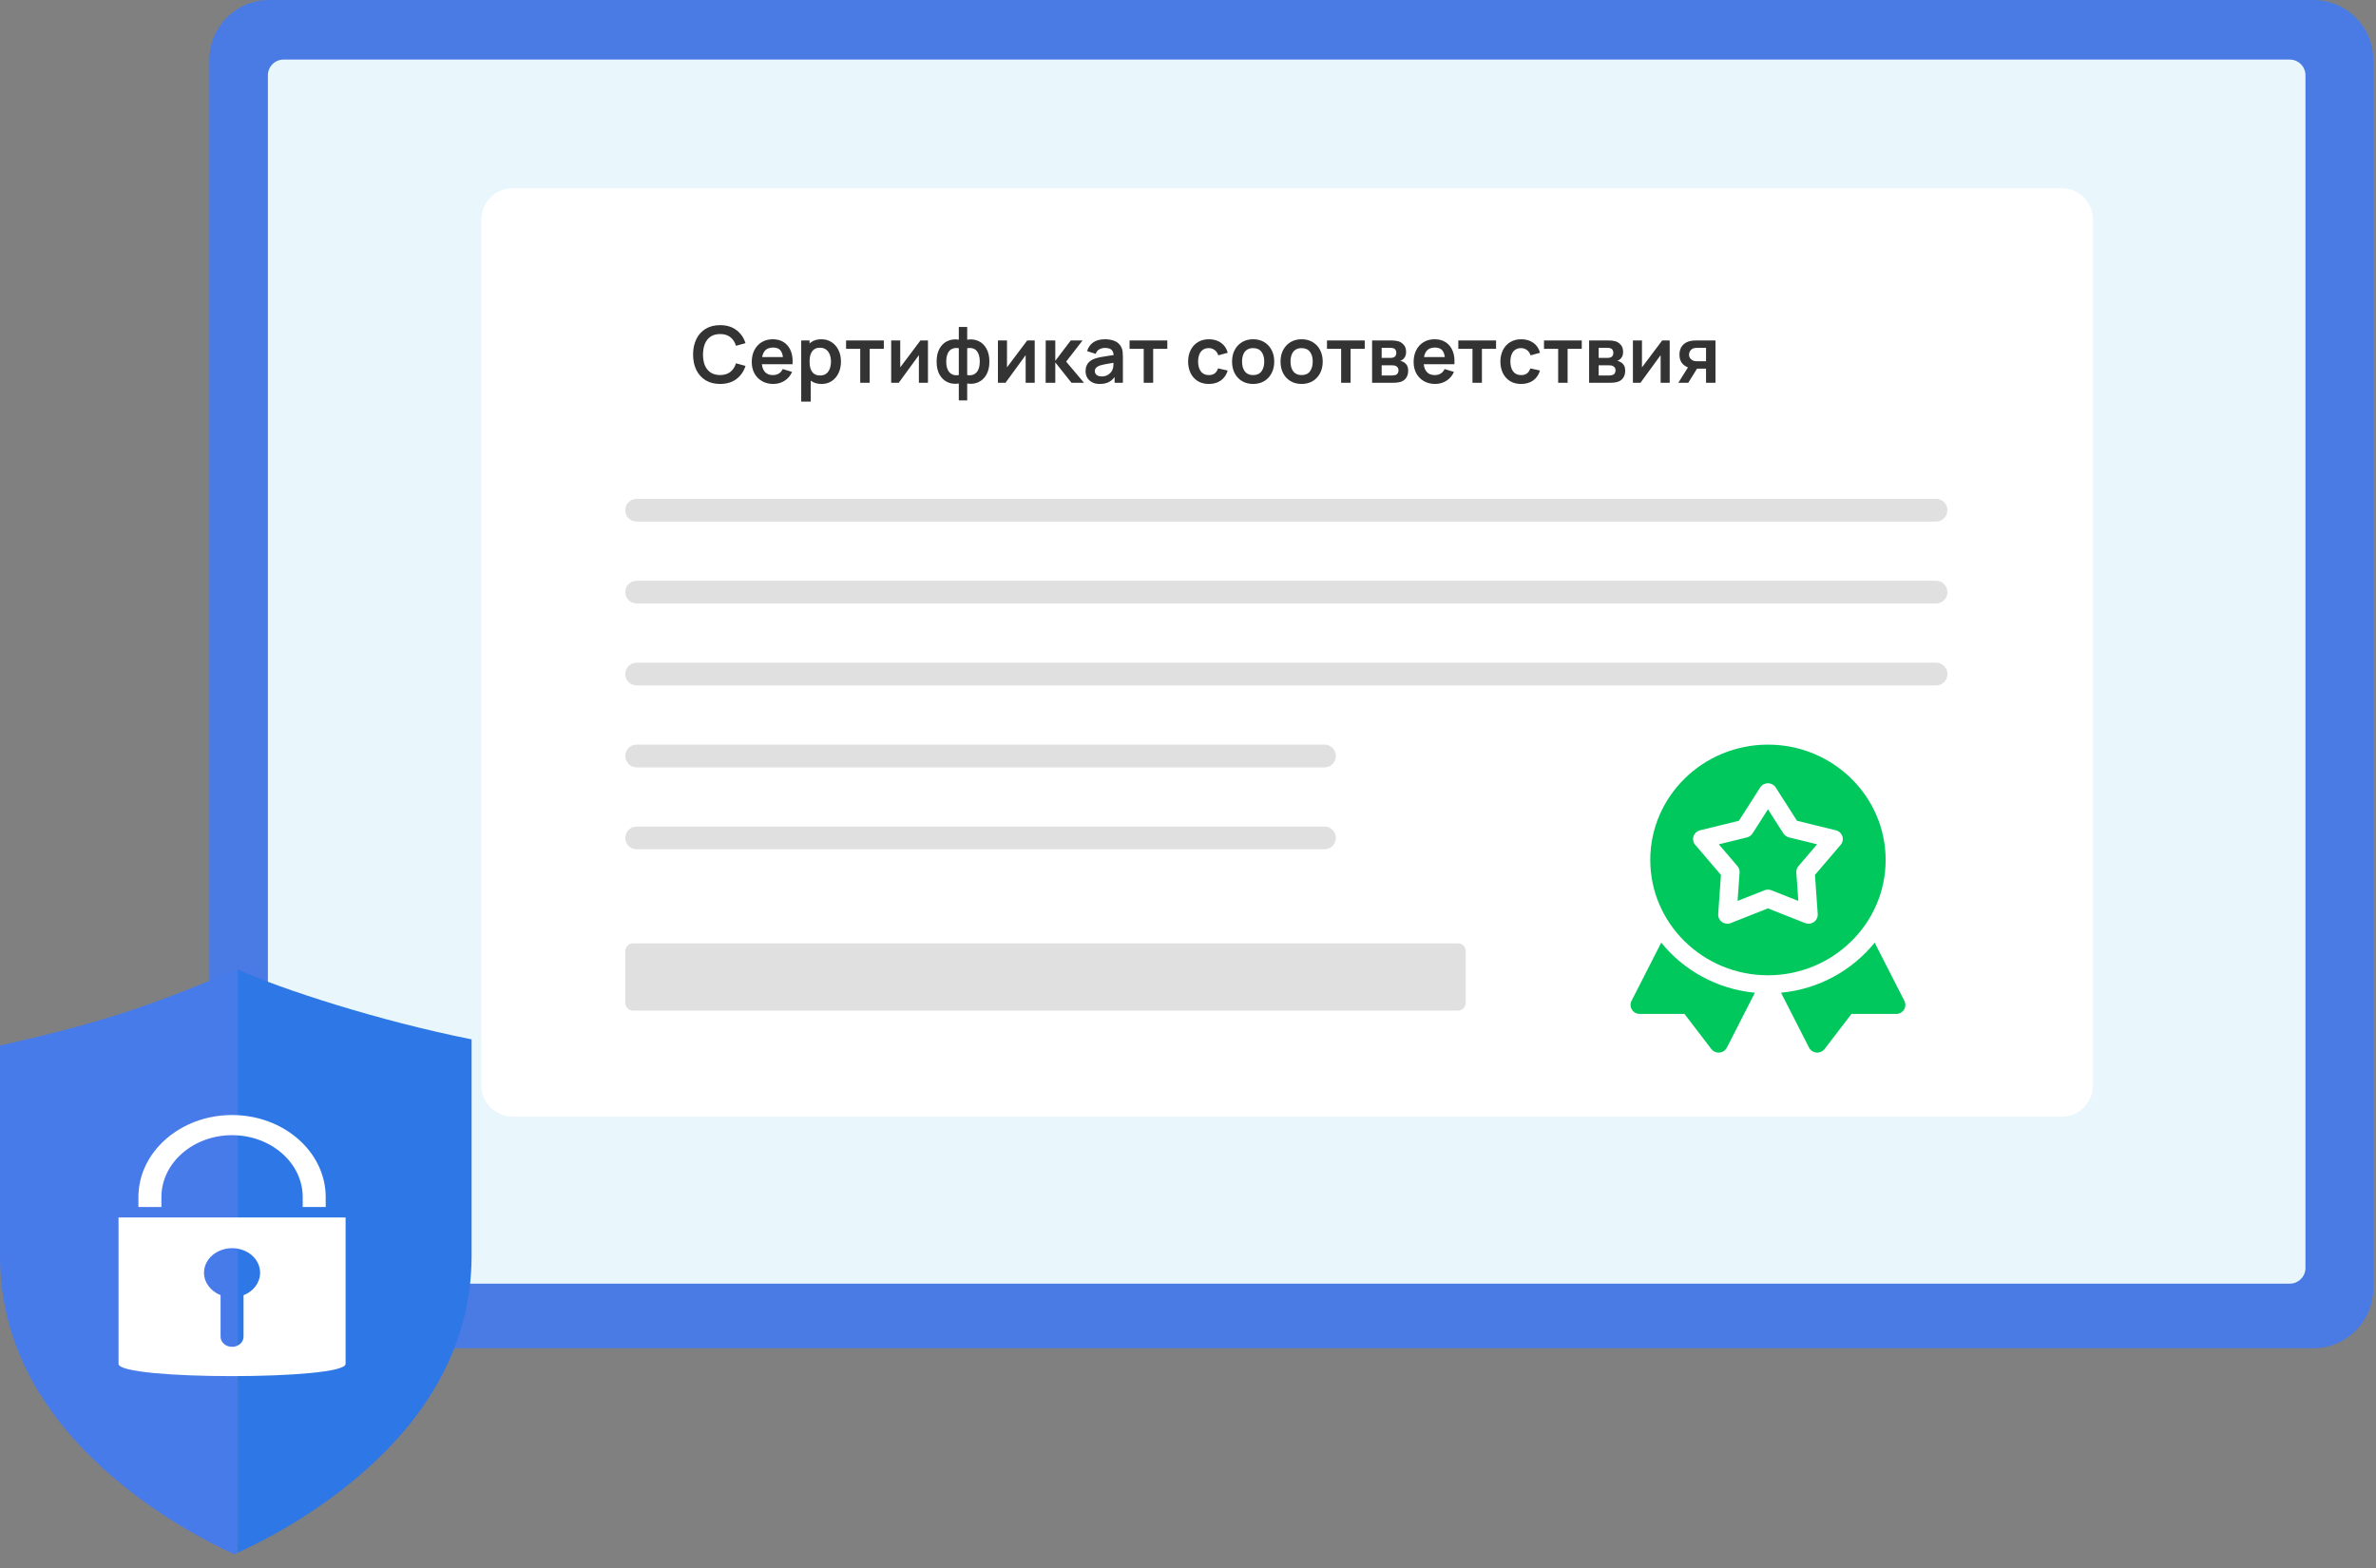 <?xml version="1.0" encoding="UTF-8"?> <svg xmlns="http://www.w3.org/2000/svg" width="303" height="200" viewBox="0 0 303 200" fill="none"><rect x="0" y="0" width="303" height="200" fill="#808080" stroke="none"/> <path opacity="0.95" d="M302.651 164.324C302.651 168.537 299.236 171.949 295.025 171.949H34.312C30.112 171.949 26.697 168.537 26.697 164.324V7.62C26.697 3.411 30.112 -0 34.312 -0H295.025C299.236 -0 302.651 3.411 302.651 7.62V164.324Z" fill="#487BEA"></path> <path d="M294.004 161.715C294.004 162.82 293.108 163.715 292.004 163.715H36.164C35.059 163.715 34.164 162.82 34.164 161.715V9.598C34.164 8.493 35.059 7.598 36.164 7.598H292.004C293.108 7.598 294.004 8.493 294.004 9.598V161.715Z" fill="#E9F6FC"></path> <path d="M266.91 138.415C266.91 140.624 265.119 142.415 262.91 142.415H65.384C63.175 142.415 61.384 140.624 61.384 138.415V28.004C61.384 25.795 63.175 24.004 65.384 24.004H262.91C265.119 24.004 266.91 25.795 266.91 28.004V138.415Z" fill="white"></path> <g clip-path="url(#clip0_34_681)"> <path d="M239.068 120.222L242.858 127.65C243.041 128.007 243.021 128.431 242.807 128.77C242.593 129.109 242.216 129.315 241.809 129.315H236.107L232.686 133.785C232.464 134.077 232.115 134.246 231.748 134.246C231.26 134.246 230.876 133.96 230.697 133.61L227.125 126.609C231.954 126.156 236.212 123.756 239.068 120.222Z" fill="#00C85C"></path> <path d="M208.06 127.65L211.85 120.222C214.706 123.756 218.964 126.156 223.793 126.609L220.221 133.61C220.042 133.96 219.658 134.246 219.17 134.246C218.803 134.246 218.454 134.077 218.232 133.785L214.811 129.315H209.109C208.702 129.315 208.325 129.109 208.111 128.77C207.897 128.431 207.877 128.007 208.06 127.65V127.65Z" fill="#00C85C"></path> <path d="M223.494 106.294L225.459 103.218L227.424 106.294C227.585 106.547 227.839 106.728 228.134 106.8L231.726 107.681L229.348 110.463C229.153 110.691 229.056 110.984 229.077 111.281L229.333 114.902L225.898 113.545C225.735 113.481 225.401 113.395 225.02 113.545L221.585 114.902L221.841 111.281C221.862 110.984 221.764 110.691 221.569 110.463L219.191 107.681L222.783 106.8C223.078 106.728 223.333 106.547 223.494 106.294V106.294Z" fill="#00C85C"></path> <path d="M210.451 109.677C210.451 101.566 217.183 94.968 225.459 94.968C233.735 94.968 240.467 101.566 240.467 109.677C240.467 117.787 233.735 124.385 225.459 124.385C217.183 124.385 210.451 117.787 210.451 109.677ZM216.186 107.75L219.465 111.585L219.113 116.577C219.085 116.973 219.267 117.354 219.594 117.588C219.922 117.82 220.348 117.872 220.723 117.724L225.459 115.853L230.195 117.724C230.322 117.774 230.827 117.941 231.324 117.588C231.651 117.354 231.833 116.973 231.805 116.577L231.452 111.585L234.731 107.75C234.991 107.446 235.073 107.032 234.948 106.655C234.823 106.278 234.509 105.991 234.116 105.894L229.163 104.68L226.454 100.439C226.24 100.103 225.864 99.899 225.459 99.899C225.055 99.899 224.678 100.103 224.464 100.439L221.754 104.68L216.801 105.894C216.409 105.991 216.095 106.278 215.969 106.655C215.844 107.032 215.926 107.446 216.186 107.75V107.75Z" fill="#00C85C"></path> </g> <path d="M186.917 127.89C186.917 128.442 186.47 128.89 185.917 128.89H80.739C80.187 128.89 79.739 128.442 79.739 127.89V121.309C79.739 120.757 80.187 120.309 80.739 120.309H185.917C186.47 120.309 186.917 120.757 186.917 121.309V127.89Z" fill="#E0E0E0"></path> <path d="M248.349 65.069C248.349 65.87 247.7 66.519 246.899 66.519H81.189C80.388 66.519 79.739 65.87 79.739 65.069V65.069C79.739 64.268 80.388 63.619 81.189 63.619H246.899C247.7 63.619 248.349 64.268 248.349 65.069V65.069Z" fill="#E0E0E0"></path> <path d="M248.349 75.52C248.349 76.321 247.699 76.97 246.898 76.97H81.189C80.388 76.97 79.739 76.321 79.739 75.52V75.52C79.739 74.719 80.388 74.07 81.189 74.07H246.898C247.699 74.07 248.349 74.719 248.349 75.52V75.52Z" fill="#E0E0E0"></path> <path d="M248.349 85.969C248.349 86.771 247.699 87.421 246.897 87.421H81.191C80.389 87.421 79.739 86.771 79.739 85.969V85.969C79.739 85.167 80.389 84.517 81.191 84.517H246.897C247.699 84.517 248.349 85.167 248.349 85.969V85.969Z" fill="#E0E0E0"></path> <path d="M170.357 96.417C170.357 97.219 169.707 97.869 168.905 97.869H81.191C80.389 97.869 79.739 97.219 79.739 96.417V96.417C79.739 95.615 80.389 94.965 81.191 94.965H168.905C169.707 94.965 170.357 95.615 170.357 96.417V96.417Z" fill="#E0E0E0"></path> <path d="M170.357 106.868C170.357 107.668 169.709 108.316 168.908 108.316H81.188C80.388 108.316 79.739 107.668 79.739 106.868V106.868C79.739 106.067 80.388 105.419 81.188 105.419H168.908C169.709 105.419 170.357 106.067 170.357 106.868V106.868Z" fill="#E0E0E0"></path> <path d="M30.257 123.6C18.051 128.808 11.747 130.688 0 133.346L0 160.074C-0.053 170.477 4.659 179.888 14.004 188.047C20.144 193.407 26.6 196.733 29.876 198.226C30.017 198.165 30.172 198.092 30.324 198.024V123.653C30.302 123.637 30.278 123.619 30.257 123.6Z" fill="#487BEA"></path> <path d="M30.324 123.653V198.024C33.731 196.469 39.922 193.257 45.852 188.172C55.279 180.086 60.087 170.713 60.139 160.311V132.557C48.248 130.189 35.867 126.145 30.324 123.653Z" fill="#2E77E6"></path> <path d="M31.058 165.191V170.484C31.058 171.188 30.404 171.774 29.6 171.774C28.782 171.774 28.128 171.188 28.128 170.484V165.179C26.888 164.687 26.017 163.588 26.017 162.322C26.017 160.589 27.624 159.191 29.6 159.191C31.575 159.191 33.17 160.589 33.17 162.322C33.17 163.6 32.311 164.699 31.058 165.191ZM15.116 155.271V173.948C15.116 176.029 44.07 176.029 44.07 173.948V155.271H15.116Z" fill="white"></path> <path d="M41.535 153.939H38.604V152.681C38.604 148.325 34.562 144.779 29.594 144.779C24.625 144.779 20.583 148.325 20.583 152.681V153.939H17.652V152.681C17.652 146.908 23.009 142.209 29.594 142.209C36.178 142.209 41.535 146.908 41.535 152.681V153.939Z" fill="white"></path> <path d="M91.83 48.968C91.11 48.968 90.494 48.811 89.98 48.498C89.467 48.181 89.072 47.741 88.795 47.178C88.522 46.614 88.385 45.961 88.385 45.218C88.385 44.474 88.522 43.821 88.795 43.258C89.072 42.694 89.467 42.256 89.98 41.943C90.494 41.626 91.11 41.468 91.83 41.468C92.66 41.468 93.352 41.676 93.905 42.093C94.459 42.506 94.847 43.065 95.07 43.768L93.855 44.103C93.715 43.633 93.477 43.266 93.14 43.003C92.804 42.736 92.367 42.603 91.83 42.603C91.347 42.603 90.944 42.711 90.62 42.928C90.3 43.145 90.059 43.45 89.895 43.843C89.735 44.233 89.654 44.691 89.65 45.218C89.65 45.745 89.73 46.205 89.89 46.598C90.054 46.988 90.297 47.291 90.62 47.508C90.944 47.724 91.347 47.833 91.83 47.833C92.367 47.833 92.804 47.7 93.14 47.433C93.477 47.166 93.715 46.8 93.855 46.333L95.07 46.668C94.847 47.371 94.459 47.931 93.905 48.348C93.352 48.761 92.66 48.968 91.83 48.968ZM98.623 48.968C98.077 48.968 97.597 48.849 97.183 48.613C96.77 48.376 96.447 48.048 96.213 47.628C95.983 47.208 95.868 46.724 95.868 46.178C95.868 45.588 95.982 45.076 96.208 44.643C96.435 44.206 96.75 43.868 97.153 43.628C97.557 43.388 98.023 43.268 98.553 43.268C99.113 43.268 99.588 43.4 99.978 43.663C100.372 43.923 100.663 44.291 100.853 44.768C101.043 45.245 101.115 45.806 101.068 46.453H99.873V46.013C99.87 45.426 99.767 44.998 99.563 44.728C99.36 44.458 99.04 44.323 98.603 44.323C98.11 44.323 97.743 44.476 97.503 44.783C97.263 45.086 97.143 45.531 97.143 46.118C97.143 46.664 97.263 47.088 97.503 47.388C97.743 47.688 98.093 47.838 98.553 47.838C98.85 47.838 99.105 47.773 99.318 47.643C99.535 47.51 99.702 47.318 99.818 47.068L101.008 47.428C100.802 47.914 100.482 48.293 100.048 48.563C99.618 48.833 99.143 48.968 98.623 48.968ZM96.763 46.453V45.543H100.478V46.453H96.763ZM104.779 48.968C104.252 48.968 103.811 48.843 103.454 48.593C103.097 48.343 102.829 48.003 102.649 47.573C102.469 47.139 102.379 46.654 102.379 46.118C102.379 45.575 102.469 45.088 102.649 44.658C102.829 44.228 103.092 43.889 103.439 43.643C103.789 43.393 104.221 43.268 104.734 43.268C105.244 43.268 105.686 43.393 106.059 43.643C106.436 43.889 106.727 44.228 106.934 44.658C107.141 45.084 107.244 45.571 107.244 46.118C107.244 46.658 107.142 47.143 106.939 47.573C106.736 48.003 106.449 48.343 106.079 48.593C105.709 48.843 105.276 48.968 104.779 48.968ZM102.174 51.218V43.418H103.239V47.208H103.389V51.218H102.174ZM104.594 47.888C104.907 47.888 105.166 47.809 105.369 47.653C105.572 47.496 105.722 47.285 105.819 47.018C105.919 46.748 105.969 46.448 105.969 46.118C105.969 45.791 105.919 45.495 105.819 45.228C105.719 44.958 105.564 44.745 105.354 44.588C105.144 44.428 104.877 44.348 104.554 44.348C104.247 44.348 103.997 44.423 103.804 44.573C103.611 44.719 103.467 44.926 103.374 45.193C103.284 45.456 103.239 45.764 103.239 46.118C103.239 46.468 103.284 46.776 103.374 47.043C103.467 47.309 103.612 47.518 103.809 47.668C104.009 47.815 104.271 47.888 104.594 47.888ZM109.701 48.818V44.488H107.896V43.418H112.711V44.488H110.906V48.818H109.701ZM118.338 43.418V48.818H117.183V45.293L114.613 48.818H113.648V43.418H114.803V46.853L117.383 43.418H118.338ZM122.272 51.068V48.913C121.746 48.996 121.267 48.94 120.837 48.743C120.411 48.546 120.071 48.226 119.817 47.783C119.567 47.34 119.442 46.785 119.442 46.118C119.442 45.455 119.567 44.9 119.817 44.453C120.071 44.006 120.411 43.686 120.837 43.493C121.267 43.296 121.746 43.239 122.272 43.323V41.703H123.342V43.323C123.869 43.239 124.346 43.296 124.772 43.493C125.202 43.686 125.542 44.006 125.792 44.453C126.046 44.9 126.172 45.455 126.172 46.118C126.172 46.785 126.046 47.34 125.792 47.783C125.542 48.226 125.202 48.546 124.772 48.743C124.346 48.94 123.869 48.996 123.342 48.913V51.068H122.272ZM122.272 47.833V44.413C122.002 44.366 121.766 44.374 121.562 44.438C121.362 44.498 121.196 44.605 121.062 44.758C120.932 44.908 120.834 45.099 120.767 45.333C120.701 45.563 120.667 45.825 120.667 46.118C120.667 46.414 120.701 46.678 120.767 46.908C120.837 47.138 120.941 47.33 121.077 47.483C121.214 47.636 121.382 47.745 121.582 47.808C121.782 47.868 122.012 47.876 122.272 47.833ZM123.342 47.833C123.602 47.876 123.832 47.868 124.032 47.808C124.232 47.748 124.399 47.643 124.532 47.493C124.669 47.343 124.772 47.153 124.842 46.923C124.912 46.69 124.947 46.421 124.947 46.118C124.947 45.815 124.914 45.548 124.847 45.318C124.781 45.088 124.681 44.898 124.547 44.748C124.417 44.594 124.251 44.489 124.047 44.433C123.847 44.373 123.612 44.366 123.342 44.413V47.833ZM131.952 43.418V48.818H130.797V45.293L128.227 48.818H127.262V43.418H128.417V46.853L130.997 43.418H131.952ZM133.346 48.818L133.356 43.418H134.576V46.018L136.551 43.418H138.056L135.961 46.118L138.236 48.818H136.641L134.576 46.218V48.818H133.346ZM140.247 48.968C139.857 48.968 139.527 48.895 139.257 48.748C138.987 48.598 138.782 48.4 138.642 48.153C138.505 47.906 138.437 47.635 138.437 47.338C138.437 47.078 138.48 46.844 138.567 46.638C138.653 46.428 138.787 46.248 138.967 46.098C139.147 45.944 139.38 45.819 139.667 45.723C139.883 45.653 140.137 45.59 140.427 45.533C140.72 45.476 141.037 45.425 141.377 45.378C141.72 45.328 142.078 45.275 142.452 45.218L142.022 45.463C142.025 45.09 141.942 44.815 141.772 44.638C141.602 44.461 141.315 44.373 140.912 44.373C140.668 44.373 140.433 44.429 140.207 44.543C139.98 44.656 139.822 44.851 139.732 45.128L138.632 44.783C138.765 44.326 139.018 43.959 139.392 43.683C139.768 43.406 140.275 43.268 140.912 43.268C141.392 43.268 141.813 43.346 142.177 43.503C142.543 43.66 142.815 43.916 142.992 44.273C143.088 44.463 143.147 44.658 143.167 44.858C143.187 45.054 143.197 45.27 143.197 45.503V48.818H142.142V47.648L142.317 47.838C142.073 48.228 141.788 48.514 141.462 48.698C141.138 48.878 140.733 48.968 140.247 48.968ZM140.487 48.008C140.76 48.008 140.993 47.959 141.187 47.863C141.38 47.766 141.533 47.648 141.647 47.508C141.763 47.368 141.842 47.236 141.882 47.113C141.945 46.959 141.98 46.785 141.987 46.588C141.997 46.388 142.002 46.226 142.002 46.103L142.372 46.213C142.008 46.27 141.697 46.319 141.437 46.363C141.177 46.406 140.953 46.448 140.767 46.488C140.58 46.525 140.415 46.566 140.272 46.613C140.132 46.663 140.013 46.721 139.917 46.788C139.82 46.855 139.745 46.931 139.692 47.018C139.642 47.105 139.617 47.206 139.617 47.323C139.617 47.456 139.65 47.575 139.717 47.678C139.783 47.778 139.88 47.858 140.007 47.918C140.137 47.978 140.297 48.008 140.487 48.008ZM145.853 48.818V44.488H144.048V43.418H148.863V44.488H147.058V48.818H145.853ZM154.158 48.968C153.601 48.968 153.126 48.844 152.733 48.598C152.339 48.348 152.038 48.008 151.828 47.578C151.621 47.148 151.516 46.661 151.513 46.118C151.516 45.565 151.624 45.075 151.838 44.648C152.054 44.218 152.361 43.881 152.758 43.638C153.154 43.391 153.626 43.268 154.173 43.268C154.786 43.268 155.304 43.423 155.728 43.733C156.154 44.039 156.433 44.459 156.563 44.993L155.363 45.318C155.269 45.028 155.114 44.803 154.898 44.643C154.681 44.48 154.434 44.398 154.158 44.398C153.844 44.398 153.586 44.473 153.383 44.623C153.179 44.77 153.029 44.973 152.933 45.233C152.836 45.493 152.788 45.788 152.788 46.118C152.788 46.631 152.903 47.046 153.133 47.363C153.363 47.679 153.704 47.838 154.158 47.838C154.478 47.838 154.729 47.764 154.913 47.618C155.099 47.471 155.239 47.26 155.333 46.983L156.563 47.258C156.396 47.808 156.104 48.231 155.688 48.528C155.271 48.821 154.761 48.968 154.158 48.968ZM159.803 48.968C159.263 48.968 158.792 48.846 158.388 48.603C157.985 48.359 157.672 48.025 157.448 47.598C157.228 47.168 157.118 46.675 157.118 46.118C157.118 45.551 157.232 45.054 157.458 44.628C157.685 44.201 158 43.868 158.403 43.628C158.807 43.388 159.273 43.268 159.803 43.268C160.347 43.268 160.82 43.389 161.223 43.633C161.627 43.876 161.94 44.213 162.163 44.643C162.387 45.069 162.498 45.561 162.498 46.118C162.498 46.678 162.385 47.173 162.158 47.603C161.935 48.029 161.622 48.364 161.218 48.608C160.815 48.848 160.343 48.968 159.803 48.968ZM159.803 47.838C160.283 47.838 160.64 47.678 160.873 47.358C161.107 47.038 161.223 46.624 161.223 46.118C161.223 45.594 161.105 45.178 160.868 44.868C160.632 44.554 160.277 44.398 159.803 44.398C159.48 44.398 159.213 44.471 159.003 44.618C158.797 44.761 158.643 44.963 158.543 45.223C158.443 45.48 158.393 45.778 158.393 46.118C158.393 46.641 158.512 47.059 158.748 47.373C158.988 47.683 159.34 47.838 159.803 47.838ZM165.985 48.968C165.445 48.968 164.973 48.846 164.57 48.603C164.167 48.359 163.853 48.025 163.63 47.598C163.41 47.168 163.3 46.675 163.3 46.118C163.3 45.551 163.413 45.054 163.64 44.628C163.867 44.201 164.182 43.868 164.585 43.628C164.988 43.388 165.455 43.268 165.985 43.268C166.528 43.268 167.002 43.389 167.405 43.633C167.808 43.876 168.122 44.213 168.345 44.643C168.568 45.069 168.68 45.561 168.68 46.118C168.68 46.678 168.567 47.173 168.34 47.603C168.117 48.029 167.803 48.364 167.4 48.608C166.997 48.848 166.525 48.968 165.985 48.968ZM165.985 47.838C166.465 47.838 166.822 47.678 167.055 47.358C167.288 47.038 167.405 46.624 167.405 46.118C167.405 45.594 167.287 45.178 167.05 44.868C166.813 44.554 166.458 44.398 165.985 44.398C165.662 44.398 165.395 44.471 165.185 44.618C164.978 44.761 164.825 44.963 164.725 45.223C164.625 45.48 164.575 45.778 164.575 46.118C164.575 46.641 164.693 47.059 164.93 47.373C165.17 47.683 165.522 47.838 165.985 47.838ZM171.029 48.818V44.488H169.224V43.418H174.039V44.488H172.234V48.818H171.029ZM174.977 48.818V43.418H177.432C177.608 43.418 177.773 43.428 177.927 43.448C178.08 43.468 178.212 43.493 178.322 43.523C178.582 43.599 178.812 43.749 179.012 43.973C179.212 44.193 179.312 44.498 179.312 44.888C179.312 45.118 179.275 45.308 179.202 45.458C179.128 45.605 179.032 45.728 178.912 45.828C178.855 45.874 178.797 45.914 178.737 45.948C178.677 45.981 178.617 46.008 178.557 46.028C178.687 46.048 178.81 46.086 178.927 46.143C179.11 46.233 179.263 46.366 179.387 46.543C179.513 46.719 179.577 46.968 179.577 47.288C179.577 47.651 179.488 47.958 179.312 48.208C179.138 48.455 178.883 48.626 178.547 48.723C178.423 48.756 178.282 48.781 178.122 48.798C177.962 48.811 177.798 48.818 177.632 48.818H174.977ZM176.197 47.888H177.547C177.617 47.888 177.693 47.881 177.777 47.868C177.86 47.855 177.935 47.836 178.002 47.813C178.122 47.77 178.208 47.693 178.262 47.583C178.318 47.473 178.347 47.358 178.347 47.238C178.347 47.075 178.305 46.944 178.222 46.848C178.142 46.748 178.045 46.681 177.932 46.648C177.865 46.621 177.792 46.606 177.712 46.603C177.635 46.596 177.572 46.593 177.522 46.593H176.197V47.888ZM176.197 45.648H177.197C177.3 45.648 177.4 45.643 177.497 45.633C177.597 45.62 177.68 45.598 177.747 45.568C177.857 45.525 177.937 45.451 177.987 45.348C178.04 45.245 178.067 45.13 178.067 45.003C178.067 44.87 178.037 44.749 177.977 44.643C177.92 44.533 177.828 44.459 177.702 44.423C177.618 44.389 177.517 44.371 177.397 44.368C177.28 44.364 177.205 44.363 177.172 44.363H176.197V45.648ZM183.028 48.968C182.481 48.968 182.001 48.849 181.588 48.613C181.174 48.376 180.851 48.048 180.618 47.628C180.388 47.208 180.273 46.724 180.273 46.178C180.273 45.588 180.386 45.076 180.613 44.643C180.839 44.206 181.154 43.868 181.558 43.628C181.961 43.388 182.428 43.268 182.958 43.268C183.518 43.268 183.993 43.4 184.383 43.663C184.776 43.923 185.068 44.291 185.258 44.768C185.448 45.245 185.519 45.806 185.473 46.453H184.278V46.013C184.274 45.426 184.171 44.998 183.968 44.728C183.764 44.458 183.444 44.323 183.008 44.323C182.514 44.323 182.148 44.476 181.908 44.783C181.668 45.086 181.548 45.531 181.548 46.118C181.548 46.664 181.668 47.088 181.908 47.388C182.148 47.688 182.498 47.838 182.958 47.838C183.254 47.838 183.509 47.773 183.723 47.643C183.939 47.51 184.106 47.318 184.223 47.068L185.413 47.428C185.206 47.914 184.886 48.293 184.453 48.563C184.023 48.833 183.548 48.968 183.028 48.968ZM181.168 46.453V45.543H184.883V46.453H181.168ZM187.777 48.818V44.488H185.972V43.418H190.787V44.488H188.982V48.818H187.777ZM193.982 48.968C193.425 48.968 192.95 48.844 192.557 48.598C192.164 48.348 191.862 48.008 191.652 47.578C191.445 47.148 191.34 46.661 191.337 46.118C191.34 45.565 191.449 45.075 191.662 44.648C191.879 44.218 192.185 43.881 192.582 43.638C192.979 43.391 193.45 43.268 193.997 43.268C194.61 43.268 195.129 43.423 195.552 43.733C195.979 44.039 196.257 44.459 196.387 44.993L195.187 45.318C195.094 45.028 194.939 44.803 194.722 44.643C194.505 44.48 194.259 44.398 193.982 44.398C193.669 44.398 193.41 44.473 193.207 44.623C193.004 44.77 192.854 44.973 192.757 45.233C192.66 45.493 192.612 45.788 192.612 46.118C192.612 46.631 192.727 47.046 192.957 47.363C193.187 47.679 193.529 47.838 193.982 47.838C194.302 47.838 194.554 47.764 194.737 47.618C194.924 47.471 195.064 47.26 195.157 46.983L196.387 47.258C196.22 47.808 195.929 48.231 195.512 48.528C195.095 48.821 194.585 48.968 193.982 48.968ZM198.705 48.818V44.488H196.9V43.418H201.715V44.488H199.91V48.818H198.705ZM202.652 48.818V43.418H205.107C205.284 43.418 205.449 43.428 205.602 43.448C205.756 43.468 205.887 43.493 205.997 43.523C206.257 43.599 206.487 43.749 206.687 43.973C206.887 44.193 206.987 44.498 206.987 44.888C206.987 45.118 206.951 45.308 206.877 45.458C206.804 45.605 206.707 45.728 206.587 45.828C206.531 45.874 206.472 45.914 206.412 45.948C206.352 45.981 206.292 46.008 206.232 46.028C206.362 46.048 206.486 46.086 206.602 46.143C206.786 46.233 206.939 46.366 207.062 46.543C207.189 46.719 207.252 46.968 207.252 47.288C207.252 47.651 207.164 47.958 206.987 48.208C206.814 48.455 206.559 48.626 206.222 48.723C206.099 48.756 205.957 48.781 205.797 48.798C205.637 48.811 205.474 48.818 205.307 48.818H202.652ZM203.872 47.888H205.222C205.292 47.888 205.369 47.881 205.452 47.868C205.536 47.855 205.611 47.836 205.677 47.813C205.797 47.77 205.884 47.693 205.937 47.583C205.994 47.473 206.022 47.358 206.022 47.238C206.022 47.075 205.981 46.944 205.897 46.848C205.817 46.748 205.721 46.681 205.607 46.648C205.541 46.621 205.467 46.606 205.387 46.603C205.311 46.596 205.247 46.593 205.197 46.593H203.872V47.888ZM203.872 45.648H204.872C204.976 45.648 205.076 45.643 205.172 45.633C205.272 45.62 205.356 45.598 205.422 45.568C205.532 45.525 205.612 45.451 205.662 45.348C205.716 45.245 205.742 45.13 205.742 45.003C205.742 44.87 205.712 44.749 205.652 44.643C205.596 44.533 205.504 44.459 205.377 44.423C205.294 44.389 205.192 44.371 205.072 44.368C204.956 44.364 204.881 44.363 204.847 44.363H203.872V45.648ZM212.928 43.418V48.818H211.773V45.293L209.203 48.818H208.238V43.418H209.393V46.853L211.973 43.418H212.928ZM217.562 48.818V47.018H216.597C216.474 47.018 216.319 47.014 216.132 47.008C215.949 47.001 215.777 46.984 215.617 46.958C215.201 46.881 214.856 46.7 214.582 46.413C214.309 46.123 214.172 45.73 214.172 45.233C214.172 44.746 214.302 44.355 214.562 44.058C214.822 43.761 215.161 43.571 215.577 43.488C215.751 43.451 215.929 43.431 216.112 43.428C216.299 43.421 216.454 43.418 216.577 43.418H218.767V48.818H217.562ZM214.032 48.818L215.322 46.753H216.577L215.297 48.818H214.032ZM216.472 46.073H217.562V44.363H216.472C216.409 44.363 216.332 44.366 216.242 44.373C216.152 44.38 216.062 44.395 215.972 44.418C215.876 44.448 215.784 44.499 215.697 44.573C215.611 44.646 215.539 44.738 215.482 44.848C215.426 44.958 215.397 45.083 215.397 45.223C215.397 45.433 215.457 45.608 215.577 45.748C215.701 45.885 215.844 45.976 216.007 46.023C216.087 46.043 216.169 46.056 216.252 46.063C216.339 46.069 216.412 46.073 216.472 46.073Z" fill="#333333"></path> <defs> <clipPath id="clip0_34_681"> <rect width="40.078" height="39.277" fill="white" transform="matrix(-1 0 0 1 245.488 94.968)"></rect> </clipPath> </defs> </svg> 